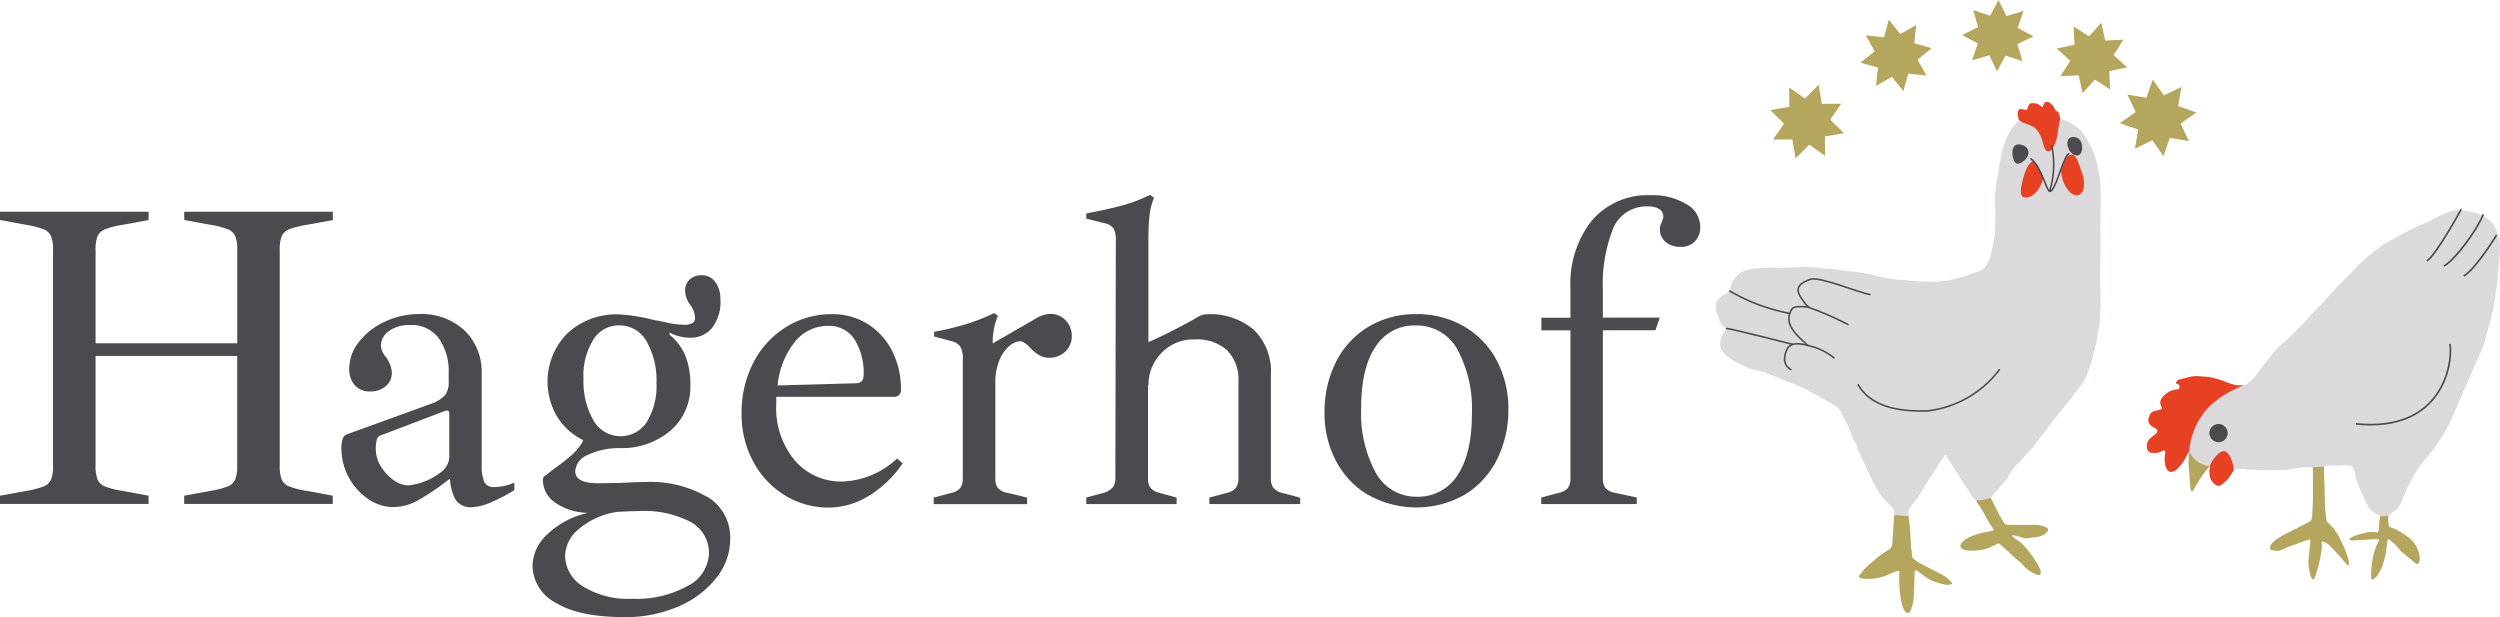 <svg id="logo_Hagerhof_horz" xmlns="http://www.w3.org/2000/svg" width="300" height="74.05" viewBox="0 0 300 74.05">
  <path id="Pfad_180" data-name="Pfad 180" d="M34.691,29.265a1.624,1.624,0,0,0-.889.833,4.5,4.5,0,0,0-.234,1.693v25.8a4.5,4.5,0,0,0,.234,1.693,1.594,1.594,0,0,0,.889.833,10.048,10.048,0,0,0,2.161.543l3.078.571v.992H22.1v-.992l3.125-.571a10.893,10.893,0,0,0,2.114-.543,1.624,1.624,0,0,0,.889-.833,4.5,4.5,0,0,0,.234-1.693V44.459H11.47V57.594a4.5,4.5,0,0,0,.234,1.693,1.594,1.594,0,0,0,.889.833,10.048,10.048,0,0,0,2.161.543l3.078.571v.992H0v-.992l3.125-.571a10.893,10.893,0,0,0,2.114-.543,1.624,1.624,0,0,0,.889-.833,4.5,4.5,0,0,0,.234-1.693v-25.8A4.5,4.5,0,0,0,6.128,30.1a1.594,1.594,0,0,0-.889-.833,10.079,10.079,0,0,0-2.114-.543L0,28.152V27.16H17.832v.992l-3.078.571a10.648,10.648,0,0,0-2.161.543,1.624,1.624,0,0,0-.889.833,4.5,4.5,0,0,0-.234,1.693V42.943h17V31.791a4.5,4.5,0,0,0-.234-1.693,1.594,1.594,0,0,0-.889-.833,10.079,10.079,0,0,0-2.114-.543l-3.125-.571V27.16H39.939v.992l-3.078.571a10.648,10.648,0,0,0-2.161.543Z" transform="translate(0 -1.75)" fill="#4c4a4f"/>
  <path id="Pfad_181" data-name="Pfad 181" d="M64.541,60.526v.889A20.141,20.141,0,0,1,61.912,62.8a6.494,6.494,0,0,1-2.423.655,2.155,2.155,0,0,1-2.011-.917,5.71,5.71,0,0,1-.655-2.526,29.335,29.335,0,0,1-3.621,2.5,6.336,6.336,0,0,1-3.153.936,5.373,5.373,0,0,1-3.078-.992,7.382,7.382,0,0,1-3.181-6,3.579,3.579,0,0,1,.159-1.226.914.914,0,0,1,.571-.543L54.577,51.04a4.017,4.017,0,0,0,1.647-1.02,2.516,2.516,0,0,0,.44-1.59V47.335a6.868,6.868,0,0,0-1.169-4.117A4.022,4.022,0,0,0,52.023,41.6a4.194,4.194,0,0,0-2.5.7,2.16,2.16,0,0,0-.992,1.852,2.3,2.3,0,0,0,.524,1.2,3.476,3.476,0,0,1,.786,1.927,2.077,2.077,0,0,1-.73,1.665,2.768,2.768,0,0,1-1.88.627,2.361,2.361,0,0,1-1.824-.73,2.875,2.875,0,0,1-.674-2.03,5.142,5.142,0,0,1,1.2-3.237,8.313,8.313,0,0,1,3.125-2.4,9.413,9.413,0,0,1,3.957-.889,7.583,7.583,0,0,1,5.6,2.011,6.958,6.958,0,0,1,2.011,5.136v11a4.963,4.963,0,0,0,.29,1.955,1.2,1.2,0,0,0,1.226.655,6.533,6.533,0,0,0,2.4-.524Zm-7.812-8.392A.267.267,0,0,0,56.6,51.9a.343.343,0,0,0-.29-.028l-7.821,2.975a.691.691,0,0,0-.44.468,4.007,4.007,0,0,0-.131,1.2,3.839,3.839,0,0,0,.6,2.03A5.557,5.557,0,0,0,50.03,60.19a3.063,3.063,0,0,0,1.75.655A7.675,7.675,0,0,0,55.9,59.123a2.349,2.349,0,0,0,.833-1.927V52.134Z" transform="translate(-2.821 -2.596)" fill="#4c4a4f"/>
  <path id="Pfad_182" data-name="Pfad 182" d="M89.266,61.88a5.7,5.7,0,0,1,2.76,5.108,7.507,7.507,0,0,1-1.59,4.538A11.343,11.343,0,0,1,85.926,75,15.773,15.773,0,0,1,79.3,76.325q-5.417,0-8.214-1.721A5.112,5.112,0,0,1,68.3,70.122a5.323,5.323,0,0,1,1.721-3.677,10.2,10.2,0,0,1,4.949-2.629,7.024,7.024,0,0,1-3.911-1.2A3.332,3.332,0,0,1,69.544,59.8a.575.575,0,0,1,.309-.468L71,58.446a24.489,24.489,0,0,0,2.03-1.59,6.927,6.927,0,0,0,1.3-1.59v-.206a7.483,7.483,0,0,1-3.106-2.844A8.23,8.23,0,0,1,72.5,42.261,8.645,8.645,0,0,1,78.7,40a21.483,21.483,0,0,1,4.173.674c.243.037.767.14,1.562.309a9.559,9.559,0,0,0,2.03.262,1.922,1.922,0,0,0,1.038-.206.705.705,0,0,0,.309-.627,2.861,2.861,0,0,0-.627-1.619,2.973,2.973,0,0,1-.571-1.562A1.826,1.826,0,0,1,87.17,35.8a2.065,2.065,0,0,1,1.431-.5,1.937,1.937,0,0,1,1.647.833,3.364,3.364,0,0,1,.6,2.03,5.1,5.1,0,0,1-1.02,3.49A3.338,3.338,0,0,1,87.2,42.8a5.191,5.191,0,0,1-2.451-.627v.262a6.549,6.549,0,0,1,1.927,2.61,9.381,9.381,0,0,1,.571,3.443,6.968,6.968,0,0,1-2.217,5.314A9.019,9.019,0,0,1,79,56.051a8.911,8.911,0,0,0-4.173.861,2.284,2.284,0,0,0-1.4,1.9c0,.973.936,1.459,2.816,1.459l2.713-.056c1.254-.065,2.227-.1,2.919-.1a13.494,13.494,0,0,1,7.354,1.768ZM86.974,72.564a4.566,4.566,0,0,0,2.5-3.911A4.2,4.2,0,0,0,87.255,64.9a11.971,11.971,0,0,0-6.072-1.3c-.552,0-1.459.037-2.713.1a9.144,9.144,0,0,0-4.64,2.086,4.34,4.34,0,0,0-1.619,3.125,4.4,4.4,0,0,0,2.133,3.724,10.273,10.273,0,0,0,5.941,1.488,12.5,12.5,0,0,0,6.671-1.562ZM75.588,43.056a8.2,8.2,0,0,0-1.169,4.687,9.425,9.425,0,0,0,1.2,4.977,3.744,3.744,0,0,0,6.409.178,8.365,8.365,0,0,0,1.151-4.7,9.425,9.425,0,0,0-1.2-4.977,3.7,3.7,0,0,0-3.284-1.9,3.592,3.592,0,0,0-3.106,1.721Z" transform="translate(-4.401 -2.274)" fill="#4c4a4f"/>
  <path id="Pfad_183" data-name="Pfad 183" d="M114.458,58.188a13.263,13.263,0,0,1-4.2,3.986,9.191,9.191,0,0,1-4.612,1.329,9.908,9.908,0,0,1-5.417-1.516,10.551,10.551,0,0,1-3.752-4.07,11.871,11.871,0,0,1-1.357-5.679,13.017,13.017,0,0,1,1.431-6.156,10.792,10.792,0,0,1,3.911-4.247A10.253,10.253,0,0,1,106.01,40.3a7.807,7.807,0,0,1,4.276,1.2,8.127,8.127,0,0,1,2.919,3.256,9.99,9.99,0,0,1,1.038,4.566.788.788,0,0,1-.889.889H99.283v.833a9.811,9.811,0,0,0,2.264,6.858,7.345,7.345,0,0,0,5.66,2.479,10.146,10.146,0,0,0,6.568-2.76l.674.571ZM101.5,43.64a9.783,9.783,0,0,0-2.058,5.211l9.384-.262c.627,0,.936-.327.936-.992a7.505,7.505,0,0,0-1.095-4.276,3.6,3.6,0,0,0-3.181-1.619,5.065,5.065,0,0,0-3.986,1.927Z" transform="translate(-6.129 -2.597)" fill="#4c4a4f"/>
  <path id="Pfad_184" data-name="Pfad 184" d="M135.571,41a2.651,2.651,0,0,1,.758,1.955,2.455,2.455,0,0,1-.758,1.8,2.651,2.651,0,0,1-1.955.758,2.237,2.237,0,0,1-1.169-.29,4.965,4.965,0,0,1-1.02-.8c-.524-.589-.954-.889-1.3-.889a2.144,2.144,0,0,0-1.2.5,4.266,4.266,0,0,0-1.226,1.647,6.8,6.8,0,0,0-.543,2.919V60a1.845,1.845,0,0,0,.29,1.123,1.911,1.911,0,0,0,1.123.6l2.4.571v.786H119.76V62.3l2.133-.571a1.856,1.856,0,0,0,1.067-.6,2.012,2.012,0,0,0,.29-1.169V45.624a2.642,2.642,0,0,0-.29-1.431,1.7,1.7,0,0,0-1.02-.655l-2.133-.571V42.4a35.111,35.111,0,0,0,3.911-.936A24.44,24.44,0,0,0,127,40.16l.468.309a8.3,8.3,0,0,0-.627,3.228v.1l5.417-3.125a3.387,3.387,0,0,1,1.516-.421,2.455,2.455,0,0,1,1.8.758Z" transform="translate(-7.716 -2.587)" fill="#4c4a4f"/>
  <path id="Pfad_185" data-name="Pfad 185" d="M165,61.318V62.1H154.1v-.786l2.133-.571a1.775,1.775,0,0,0,1.067-.627,2.051,2.051,0,0,0,.29-1.151V47.453a5.035,5.035,0,0,0-1.357-3.808,5.424,5.424,0,0,0-3.911-1.3,5.3,5.3,0,0,0-3.967,1.619,5.486,5.486,0,0,0-1.562,3.957l-.056-.1V59.026a1.782,1.782,0,0,0,.309,1.123,1.972,1.972,0,0,0,1.038.6l2.086.571V62.1H139.33v-.786l2.133-.571a2.376,2.376,0,0,0,1.048-.655,1.782,1.782,0,0,0,.309-1.123l.056-28.46a2.9,2.9,0,0,0-.262-1.459,1.65,1.65,0,0,0-.992-.627l-2.292-.571v-.627c1.665-.309,3.087-.627,4.247-.936a18.287,18.287,0,0,0,3.415-1.3l.468.365a7.633,7.633,0,0,0-.543,2.161,29.448,29.448,0,0,0-.131,3.05v12.1a61.191,61.191,0,0,0,6.044-3.078,2.022,2.022,0,0,1,.889-.262,8.132,8.132,0,0,1,5.735,1.88,6.942,6.942,0,0,1,2.03,5.37V59.035a1.782,1.782,0,0,0,.309,1.123,1.972,1.972,0,0,0,1.038.6l2.142.571Z" transform="translate(-8.977 -1.61)" fill="#4c4a4f"/>
  <path id="Pfad_186" data-name="Pfad 186" d="M175.157,62.014a10.273,10.273,0,0,1-3.883-4.088,12.118,12.118,0,0,1-1.385-5.791,13.167,13.167,0,0,1,1.385-6.128,10.331,10.331,0,0,1,3.883-4.2,10.851,10.851,0,0,1,5.735-1.516,11.182,11.182,0,0,1,5.763,1.488,10.278,10.278,0,0,1,3.911,4.088,12.335,12.335,0,0,1,1.385,5.838,13.317,13.317,0,0,1-1.385,6.072,10.331,10.331,0,0,1-3.883,4.2A11.793,11.793,0,0,1,175.167,62Zm10.665-2.367c1.16-1.7,1.75-4.154,1.75-7.354a15.015,15.015,0,0,0-1.768-7.821,5.546,5.546,0,0,0-4.949-2.816,5.471,5.471,0,0,0-4.846,2.554q-1.726,2.554-1.721,7.354a14.929,14.929,0,0,0,1.768,7.793,5.513,5.513,0,0,0,4.9,2.844,5.582,5.582,0,0,0,4.874-2.554Z" transform="translate(-10.946 -2.596)" fill="#4c4a4f"/>
  <path id="Pfad_187" data-name="Pfad 187" d="M199.832,60.751a1.856,1.856,0,0,0,1.067-.6,2.012,2.012,0,0,0,.29-1.169V41.253H197.7V39.738h3.49V36.192a12.2,12.2,0,0,1,2.554-8.1,8.805,8.805,0,0,1,7.138-3.05,7.694,7.694,0,0,1,4.219,1.067,3.126,3.126,0,0,1,1.665,2.685,2.478,2.478,0,0,1-.627,1.768,2.241,2.241,0,0,1-1.721.674,2.7,2.7,0,0,1-1.824-.6,1.974,1.974,0,0,1-.674-1.534,1.759,1.759,0,0,1,.206-.786c.037-.1.075-.225.131-.365a.974.974,0,0,0,.075-.365,1.007,1.007,0,0,0-.5-.889,2.385,2.385,0,0,0-1.282-.309,4.32,4.32,0,0,0-4.247,2.657A18.288,18.288,0,0,0,205.08,36.5v3.228h6.83l-.524,1.516H205.08V59.02a1.845,1.845,0,0,0,.29,1.123,1.911,1.911,0,0,0,1.123.6l2.657.571V62.1H197.68v-.786l2.133-.571Z" transform="translate(-12.736 -1.613)" fill="#4c4a4f"/>
  <path id="Pfad_188" data-name="Pfad 188" d="M274.1,16.207l-2.2-.767,1.9-1.338-1-2.1,2.283.393.767-2.189,1.338,1.9,2.1-1.01-.393,2.292,2.189.767-1.9,1.338,1.01,2.1L277.9,17.2l-.767,2.189-1.338-1.9-2.086,1.01Z" transform="translate(-17.518 -0.658)" fill="#b4a65d"/>
  <path id="Pfad_189" data-name="Pfad 189" d="M267.683,4.538l1.469-1.628.468,2.142,2.189-.112L270.63,6.793l1.619,1.469-2.133.468.1,2.189L268.375,9.74l-1.469,1.619-.468-2.133-2.189.1,1.179-1.843L263.8,6.016l2.142-.468-.112-2.189Z" transform="translate(-16.997 -0.187)" fill="#b4a65d"/>
  <path id="Pfad_190" data-name="Pfad 190" d="M255.019,1.89,256.039,0l.945,1.927,2.049-.617-.692,2.03,1.89,1.02L258.3,5.3l.617,2.058-2.03-.692-1.02,1.89-.945-1.927-2.058.617.692-2.03L251.67,4.2l1.927-.954L252.989,1.2Z" transform="translate(-16.215)" fill="#b4a65d"/>
  <path id="Pfad_191" data-name="Pfad 191" d="M241.445,4.644l.589-2.114,1.375,1.712,1.909-1.067-.234,2.18,2.105.589L245.478,7.32l1.076,1.909-2.18-.234-.6,2.105-1.366-1.712-1.918,1.076.243-2.18-2.114-.6,1.712-1.366L239.266,4.4Z" transform="translate(-15.374 -0.163)" fill="#b4a65d"/>
  <path id="Pfad_192" data-name="Pfad 192" d="M233.618,17.083l.019,2.32-1.9-1.338L230.1,19.721l-.393-2.292-2.33.019,1.338-1.9-1.656-1.637,2.292-.393-.019-2.32,1.9,1.329,1.637-1.647.393,2.283,2.33-.019-1.338,1.909,1.656,1.628Z" transform="translate(-14.629 -0.701)" fill="#b4a65d"/>
  <path id="Pfad_193" data-name="Pfad 193" d="M253.49,64.452s-.047-.084-.075-.122a14.366,14.366,0,0,1-1.076-1.787c-.178-.327-.384-.636-.571-.945-.122-.187-.243-.384-.365-.571-.056-.094-.094-.225-.243-.225a.062.062,0,0,1-.047-.037,2.732,2.732,0,0,1-.449-.627,2.565,2.565,0,0,0-.215-.337c-.2-.309-.4-.617-.6-.926-.412-.636-.814-1.282-1.226-1.927-.318-.5-.636-1-.954-1.5-.009-.019-.028-.028-.065-.056a3.151,3.151,0,0,1-.178.3c-.168.243-.346.477-.515.72a3.151,3.151,0,0,0-.178.3c-.346.646-.823,1.207-1.207,1.834-.14.225-.281.458-.421.683-.262.44-.515.879-.777,1.31a3.577,3.577,0,0,1-.337.43,4.694,4.694,0,0,0-.636.851,1.348,1.348,0,0,0-.168.664c0,.58.112,1.141.159,1.712.028.3.066.589.066.889a16.048,16.048,0,0,0,.122,1.778c.028.234.056.458.075.692a.507.507,0,0,0,.206.365,5.64,5.64,0,0,0,1.188.748c.4.2.8.412,1.2.617.271.14.533.29.8.421a4.575,4.575,0,0,1,1.244.908,2.374,2.374,0,0,1,.187.225.54.54,0,0,1-.356.159,2.336,2.336,0,0,1-.879-.094c-.29-.075-.571-.178-.851-.262a4.779,4.779,0,0,1-1.394-.786c-.234-.168-.468-.337-.711-.505a1.353,1.353,0,0,0-.234-.1.822.822,0,0,0-.1.458c-.019.505-.028,1.02-.047,1.525-.019.552-.037,1.1-.094,1.647a4.088,4.088,0,0,1-.412,1.347c-.084.187-.225.206-.393.1a.864.864,0,0,1-.365-.449,4.884,4.884,0,0,1-.337-1.216,16.878,16.878,0,0,1-.178-2.994v-.337c-.206.047-.384.075-.552.131-.393.15-.777.318-1.169.477a4.6,4.6,0,0,1-1.45.327c-.281.019-.561.047-.842.037a2.455,2.455,0,0,1-.636-.112c-.187-.047-.225-.168-.112-.327.122-.178.271-.346.4-.505a6.1,6.1,0,0,1,1.179-1.123c.215-.15.374-.365.589-.515a13.783,13.783,0,0,1,1.235-.851.963.963,0,0,0,.524-.814c.037-.571.084-1.141.122-1.712.028-.44.047-.879.075-1.329.019-.29.075-1.132-.1-1.179-.065-.019-.1-.094-.159-.15-.281-.29-.571-.571-.851-.861a7.17,7.17,0,0,1-.992-1.422,22.441,22.441,0,0,1-1.179-2.376c-.168-.384-.384-.748-.552-1.132-.225-.486-.421-.982-.636-1.478-.009-.028-.037-.065-.028-.075.1-.15-.028-.234-.094-.318a3.852,3.852,0,0,1-.458-.973,14.936,14.936,0,0,0-.851-1.89c-.187-.309-.346-.636-.505-.964a1.518,1.518,0,0,0-.543-.6,14.017,14.017,0,0,0-1.4-.814c-.075-.037-.131-.094-.2-.131-.215-.122-.43-.234-.646-.356a9.45,9.45,0,0,1-.861-.458,8.05,8.05,0,0,0-1.244-.608c-1.113-.458-2.227-.9-3.34-1.357a8.153,8.153,0,0,0-1.413-.5c-.206-.047-.421-.065-.617-.122a7.466,7.466,0,0,1-1.459-.561c-.374-.2-.758-.365-1.123-.58a4,4,0,0,1-1.282-1.057,1.47,1.47,0,0,1-.309-.87,2.633,2.633,0,0,1,.58-1.665c.066-.075.112-.168.178-.262-.047-.028-.084-.065-.131-.094a1.791,1.791,0,0,1-.72-.917q-.168-.407-.309-.814a2.625,2.625,0,0,1-.094-1.141.76.76,0,0,1,.2-.43,3.187,3.187,0,0,1,.758-.655c.234-.15.468-.29.7-.44a2.406,2.406,0,0,1,.6-1.534,2.535,2.535,0,0,1,1.441-.982,7.856,7.856,0,0,1,.936-.178,18.594,18.594,0,0,1,2.5-.1c.954,0,1.909-.009,2.872-.075a10.81,10.81,0,0,1,1.824.047c.515.056,1.038.131,1.553.15.748.028,1.478.159,2.217.253.458.056.926.094,1.385.159.552.084,1.095.14,1.647.281a18.361,18.361,0,0,0,2.563.543c.44.047.879.094,1.319.131.617.056,1.235.112,1.862.159.374.028.758,0,1.132.019a13.176,13.176,0,0,0,2.011-.1,13.4,13.4,0,0,0,1.815-.412,9.037,9.037,0,0,0,1.394-.468,5.456,5.456,0,0,1,.664-.206,1.86,1.86,0,0,0,.917-.636,3.524,3.524,0,0,0,.72-1.721c.056-.327.131-.655.215-.973a7.851,7.851,0,0,0,.234-1.675c.019-.739.028-1.478.019-2.217,0-.393-.037-.786-.037-1.169a12.635,12.635,0,0,1,.159-2.142c.131-.767.262-1.544.393-2.311.066-.365.14-.72.2-1.085.028-.168.131-.3.15-.477a3.264,3.264,0,0,1,.112-.505,7.779,7.779,0,0,1,1.151-2.5,4.5,4.5,0,0,1,.458-.5c.047-.056.1-.094.159-.15a.242.242,0,0,0,.065-.271,5.231,5.231,0,0,1-.1-.552.815.815,0,0,1,.028-.3c.084-.318.131-.374.515-.318.094.009.187.047.271.056s.187,0,.29,0a2.157,2.157,0,0,1,.094-.262,1.706,1.706,0,0,1,.131-.3.41.41,0,0,1,.337-.206,1.332,1.332,0,0,1,1.02.271c.094.075.187.131.3.206.037-.112.075-.215.112-.318a.447.447,0,0,1,.692-.253,2.44,2.44,0,0,1,.43.393.776.776,0,0,1,.168.281.645.645,0,0,0,.421.43c.047.009.084.094.1.15.056.168.1.337.15.5a.364.364,0,0,0,.234.234,9.675,9.675,0,0,1,1,.458c.318.178.627.393.926.6a2.566,2.566,0,0,1,.655.692,12.12,12.12,0,0,1,1.029,1.787,11.24,11.24,0,0,1,.44,1.226,13.851,13.851,0,0,1,.337,1.366,15.63,15.63,0,0,1,.215,1.619c.047.617.047,1.244.047,1.871,0,1.329-.056,2.657-.028,3.986.019,1.095.019,2.189-.009,3.284-.028.823-.056,1.656-.037,2.479.009.58.037,1.16.056,1.74.037.982-.019,1.955-.065,2.938A8.915,8.915,0,0,1,266,40.389c-.084.468-.131.945-.234,1.413-.131.608-.3,1.207-.44,1.815a22.23,22.23,0,0,1-.758,2.311,4.916,4.916,0,0,1-.58,1.038c-.187.29-.43.543-.646.823-.168.215-.318.449-.486.664-.318.412-.646.823-.964,1.235-.262.337-.543.664-.814.992-.206.253-.43.5-.627.748-.355.468-.7.954-1.057,1.431-.168.225-.346.44-.524.664-.075.094-.14.187-.206.271-.168.225-.337.449-.5.683a6.89,6.89,0,0,1-.664.72c-.346.365-.674.739-1.01,1.1-.14.159-.281.318-.43.458a3.957,3.957,0,0,0-.636.889,4.5,4.5,0,0,1-.253.384,7.417,7.417,0,0,1-.674.936c-.047.056-.159.075-.178.131-.028.084-.112.1-.131.15a2.366,2.366,0,0,1-.421.5c-.187.225-.365.449-.552.664-.047.056-.1.094-.168.159.056.1.112.206.168.318.122.243.253.486.374.739a15.026,15.026,0,0,0,1.132,2.049.337.337,0,0,0,.168.112,1.864,1.864,0,0,0,.393.037h3.022a3.466,3.466,0,0,1,1.113.178,1.488,1.488,0,0,1,.384.2c.178.131.178.253.056.43a1.337,1.337,0,0,1-.449.374,2.743,2.743,0,0,1-1.188.318,3.3,3.3,0,0,0-.6.084,1.212,1.212,0,0,1-.683-.037c-.243-.075-.487-.15-.73-.215a1.387,1.387,0,0,0-.627-.047c.075.075.131.14.187.187.122.1.253.2.384.29a5.229,5.229,0,0,1,1.235,1.123,13.382,13.382,0,0,1,1.385,2,2.75,2.75,0,0,1,.215.477,1.036,1.036,0,0,1,.075.337c-.009.309-.15.374-.365.3a3.915,3.915,0,0,1-.73-.318,4.467,4.467,0,0,1-1.038-.879,3.726,3.726,0,0,0-.44-.421,11.536,11.536,0,0,1-1.076-.954c-.29-.281-.6-.543-.9-.814a2.055,2.055,0,0,1-.215-.187c-.159-.225-.346-.215-.571-.094s-.449.206-.664.318a4.353,4.353,0,0,1-1.74.412,4.9,4.9,0,0,1-1.282-.028,1.33,1.33,0,0,1-.309-.1.468.468,0,0,1-.168-.73,2.338,2.338,0,0,1,.786-.636,7.457,7.457,0,0,1,1.993-.664c.374-.056.748-.159,1.141-.243Z" transform="translate(-14.18 -0.842)" fill="#dbd9dc"/>
  <path id="Pfad_194" data-name="Pfad 194" d="M244.4,66.182c.028.477.112.954.15,1.431.028.3.065.589.065.889a16.051,16.051,0,0,0,.122,1.778c.028.234.056.458.075.692a.507.507,0,0,0,.206.365,5.641,5.641,0,0,0,1.188.748c.4.2.8.412,1.2.617.271.14.533.29.8.421a4.575,4.575,0,0,1,1.244.908,2.374,2.374,0,0,1,.187.225.54.54,0,0,1-.356.159,2.336,2.336,0,0,1-.879-.094c-.29-.075-.571-.178-.851-.262a4.779,4.779,0,0,1-1.394-.786c-.234-.168-.468-.337-.711-.505a1.353,1.353,0,0,0-.234-.1.822.822,0,0,0-.1.458c-.019.505-.028,1.02-.047,1.525-.019.552-.037,1.1-.094,1.647a4.088,4.088,0,0,1-.412,1.347c-.084.187-.225.206-.393.1a.864.864,0,0,1-.365-.449,4.884,4.884,0,0,1-.337-1.216,16.878,16.878,0,0,1-.178-2.994V72.75c-.206.047-.384.075-.552.131-.393.15-.777.318-1.169.477a4.6,4.6,0,0,1-1.45.327c-.281.019-.561.047-.842.037a2.455,2.455,0,0,1-.636-.112c-.187-.047-.225-.168-.112-.327.122-.178.271-.346.4-.505a6.1,6.1,0,0,1,1.179-1.123c.215-.15.374-.365.589-.515a13.785,13.785,0,0,1,1.235-.851.963.963,0,0,0,.524-.814c.037-.571.084-1.141.122-1.712.028-.44.047-.879.075-1.329,0-.122.019-.243.019-.365l1.74.131Z" transform="translate(-15.364 -4.257)" fill="#b4a65d"/>
  <path id="Pfad_195" data-name="Pfad 195" d="M255.073,63.84c.056.1.112.206.168.318.122.243.253.486.374.739a15.026,15.026,0,0,0,1.132,2.049.337.337,0,0,0,.168.112,1.864,1.864,0,0,0,.393.037h3.022a3.466,3.466,0,0,1,1.113.178,1.487,1.487,0,0,1,.384.2c.178.131.178.253.056.43a1.337,1.337,0,0,1-.449.374,2.743,2.743,0,0,1-1.188.318,3.3,3.3,0,0,0-.6.084,1.212,1.212,0,0,1-.683-.037c-.243-.075-.486-.15-.73-.215a1.387,1.387,0,0,0-.627-.047c.075.075.131.14.187.187.122.1.253.2.384.29a5.228,5.228,0,0,1,1.235,1.123,13.382,13.382,0,0,1,1.385,2,2.75,2.75,0,0,1,.215.477,1.036,1.036,0,0,1,.075.337c-.009.309-.15.374-.365.3a3.916,3.916,0,0,1-.73-.318,4.467,4.467,0,0,1-1.038-.879,3.725,3.725,0,0,0-.44-.421,11.536,11.536,0,0,1-1.076-.954c-.29-.281-.6-.543-.9-.814a2.059,2.059,0,0,1-.215-.187c-.159-.225-.346-.215-.571-.094s-.449.206-.664.318a4.353,4.353,0,0,1-1.74.412,4.9,4.9,0,0,1-1.282-.028,1.33,1.33,0,0,1-.309-.1.468.468,0,0,1-.168-.73,2.338,2.338,0,0,1,.786-.636,7.457,7.457,0,0,1,1.993-.664c.374-.056.748-.159,1.141-.243a1.384,1.384,0,0,0-.075-.122,14.367,14.367,0,0,1-1.076-1.787c-.178-.327-.384-.636-.571-.945-.122-.187-.243-.384-.365-.571-.028-.047-.056-.1-.084-.15a3.206,3.206,0,0,1,.683-.056l1.048-.253Z" transform="translate(-16.203 -4.113)" fill="#b4a65d"/>
  <path id="Pfad_196" data-name="Pfad 196" d="M260.01,19.765c-.187.617-.964,1.179-1.366,1.057s-.646-1.179-.458-1.787.739-.552,1.141-.43a.945.945,0,0,1,.683,1.169Z" transform="translate(-16.631 -1.194)" fill="#4c4a4f"/>
  <path id="Pfad_197" data-name="Pfad 197" d="M266.882,18.375c.15.627.019,1.2-.356,1.375s-.908-.14-1.188-.72-.2-1.2.178-1.375A.985.985,0,0,1,266.882,18.375Z" transform="translate(-17.085 -1.132)" fill="#4c4a4f"/>
  <path id="Pfad_198" data-name="Pfad 198" d="M266.85,21.955c-.468-1.3-.683-2.273-1.375-2.077a1.149,1.149,0,0,0-.458.281,11.422,11.422,0,0,0-.617,1.469,2.863,2.863,0,0,0,.094,1c.365,1.329,1.216,2.255,1.909,2.068s.964-1.291.449-2.741Z" transform="translate(-17.035 -1.279)" fill="#e74124"/>
  <path id="Pfad_199" data-name="Pfad 199" d="M260.678,20.659c-.412.15-.8.739-1.1,1.74-.4,1.319-.58,2.442-.019,2.61s1.637-.29,2.217-1.909a3.371,3.371,0,0,0,.112-.412,6.42,6.42,0,0,0-1.2-2.04Z" transform="translate(-16.7 -1.33)" fill="#e74124"/>
  <path id="Pfad_200" data-name="Pfad 200" d="M231.978,39.176s-.327-.075-1.057-1.244.037-1.693,1.169-2.1,6.081,1.693,7.166,1.815" transform="translate(-14.86 -2.306)" fill="none" stroke="#4c4a4f" stroke-linecap="round" stroke-width="0.19"/>
  <path id="Pfad_201" data-name="Pfad 201" d="M236.523,41.463a38.756,38.756,0,0,0-4.865-2.105c-.561,0-1.581-.159-1.862.29-1.123,1.852.767,3.209,1.9,4.332" transform="translate(-14.784 -2.534)" fill="none" stroke="#4c4a4f" stroke-linecap="round" stroke-width="0.19"/>
  <path id="Pfad_202" data-name="Pfad 202" d="M234.831,45.793a7.174,7.174,0,0,0-2.816-1.413c-1.525-.449-2.5-.4-2.854.44s-.486,1.768.487,2.376" transform="translate(-14.748 -2.841)" fill="none" stroke="#4c4a4f" stroke-linecap="round" stroke-width="0.19"/>
  <path id="Pfad_203" data-name="Pfad 203" d="M221.87,37.33a22.731,22.731,0,0,0,7.2,2.685" transform="translate(-14.295 -2.405)" fill="none" stroke="#4c4a4f" stroke-linecap="round" stroke-width="0.19"/>
  <path id="Pfad_204" data-name="Pfad 204" d="M221.46,42.13c.608.037,7.934,1.909,7.934,1.909" transform="translate(-14.269 -2.714)" fill="none" stroke="#4c4a4f" stroke-linecap="round" stroke-width="0.19"/>
  <path id="Pfad_205" data-name="Pfad 205" d="M255.283,47.42a12.625,12.625,0,0,1-8.691,4.949c-1.768,0-6.334.159-8.252-3.144" transform="translate(-15.356 -3.055)" fill="none" stroke="#4c4a4f" stroke-linecap="round" stroke-width="0.19"/>
  <path id="Pfad_206" data-name="Pfad 206" d="M263.861,14.9c-.047-.168-.094-.337-.15-.5a.305.305,0,0,0-.1-.15.646.646,0,0,1-.421-.43.864.864,0,0,0-.168-.281,2.442,2.442,0,0,0-.43-.393.444.444,0,0,0-.692.253c-.037.1-.075.2-.112.318-.112-.075-.215-.14-.3-.206a1.3,1.3,0,0,0-1.02-.271.41.41,0,0,0-.337.206,2.9,2.9,0,0,0-.131.3c-.037.084-.056.178-.094.262h-.29c-.094-.009-.187-.047-.271-.056-.384-.047-.43,0-.515.318a.656.656,0,0,0-.028.3c.019.187.084.458.1.552s.225.29.6.468a7.543,7.543,0,0,1,1.207.477c1.357,1.048,1.01,3.013,1.806,2.938.58-.056,1.029-1.553,1.095-2.236s.318-1.684.262-1.862Z" transform="translate(-16.674 -0.842)" fill="#e74124"/>
  <path id="Pfad_207" data-name="Pfad 207" d="M260.5,20.327c1.235.908,1.834,3.77,2.236,3.892.664.215,1.628-4.135,2.292-4.509" transform="translate(-16.784 -1.27)" fill="none" stroke="#4c4a4f" stroke-linecap="round" stroke-width="0.19"/>
  <path id="Pfad_208" data-name="Pfad 208" d="M263.152,18.77a10.711,10.711,0,0,1-.262,5.4" transform="translate(-16.938 -1.209)" fill="none" stroke="#4c4a4f" stroke-linecap="round" stroke-width="0.19"/>
  <path id="Pfad_209" data-name="Pfad 209" d="M280.43,55.935a1.124,1.124,0,0,1-.037.468,7.133,7.133,0,0,0,.037,1.787,6.059,6.059,0,0,1,.065.72,12.787,12.787,0,0,0,.122,1.459.775.775,0,0,0,.065.253c.047.122.112.131.187.037a1.54,1.54,0,0,0,.131-.206,16.933,16.933,0,0,1,1.291-2.03c.187-.243.393-.468.617-.711a.473.473,0,0,1,.009.3,2.941,2.941,0,0,0-.028.758,1.631,1.631,0,0,0,.646,1.1.573.573,0,0,0,.8,0,4.371,4.371,0,0,0,1.216-1.366l.168-.281a.492.492,0,0,1,.515-.215,2.054,2.054,0,0,0,.412.019,3.877,3.877,0,0,1,.739.056,2.709,2.709,0,0,0,.477,0,4.892,4.892,0,0,1,.739.037,3.792,3.792,0,0,0,.655.037c.384-.009.777,0,1.16-.009.552-.009,1.1-.009,1.656-.047.515-.037,1.029-.131,1.534-.215a8.094,8.094,0,0,1,1.506-.084c.15,0,.159.028.159.215v1.6c0,.8.009,1.59-.009,2.386a19.049,19.049,0,0,1-.131,1.937.439.439,0,0,1-.243.356c-.926.524-1.89.982-2.835,1.469-.412.206-.8.458-1.188.7a2.639,2.639,0,0,0-.608.6.5.5,0,0,0-.094.15c-.084.253-.094.468.281.543a1.866,1.866,0,0,0,1.291-.159,5.733,5.733,0,0,1,.926-.393c.683-.234,1.357-.505,2.04-.72.243-.075.262-.065.253.2-.009.412-.075.823-.112,1.244-.028.327-.075.655-.1.982a5.611,5.611,0,0,0,.271,1.965.669.669,0,0,0,.168.309q.126.14.225-.028a1.29,1.29,0,0,0,.131-.281,16.213,16.213,0,0,0,.739-3.059,2.58,2.58,0,0,0,.019-.889v-.112c0-.131.037-.159.168-.112a2.162,2.162,0,0,1,.823.486,20.074,20.074,0,0,1,1.544,1.675,4.973,4.973,0,0,0,.561.608c.037.037.084.094.15.056s.037-.094.037-.14a1.659,1.659,0,0,0-.075-.561,9.678,9.678,0,0,0-.692-1.815c-.094-.187-.187-.384-.271-.58a6.1,6.1,0,0,0-1.441-1.965.778.778,0,0,1-.253-.533c-.037-.44-.094-.889-.131-1.329-.056-.758-.028-1.516-.056-2.273-.028-.7-.037-1.4-.084-2.1,0-.131-.047-.262-.037-.393a.156.156,0,0,1,.14-.168,4.133,4.133,0,0,1,1.02-.075,3.517,3.517,0,0,0,.7,0,6.5,6.5,0,0,1,1.207,0,.647.647,0,0,1,.6.468c.1.327.178.664.262.992a1.82,1.82,0,0,0,.056.215,18.884,18.884,0,0,0,1.2,2.844,4.1,4.1,0,0,0,.571.851,2.1,2.1,0,0,0,.833.552l.14.056a.143.143,0,0,1,.084.178,9.271,9.271,0,0,0-.15,1.347l-.056.365a.168.168,0,0,1-.2.159,2.489,2.489,0,0,1-.262-.028,2.886,2.886,0,0,0-.851.009,13.782,13.782,0,0,0-1.357.356,4.143,4.143,0,0,0-.655.3c-.028.019-.065.037-.094.056s-.094.056-.084.122.075.084.131.1a.552.552,0,0,0,.131.019,3.685,3.685,0,0,0,.786-.028c.037,0,.075-.009.112-.009.561,0,1.123-.075,1.684-.094.206,0,.412,0,.608.009.15,0,.168.047.094.178A7.387,7.387,0,0,0,302.416,69a10.566,10.566,0,0,0-.14,1.965c0,.1-.037.243.094.29s.225-.037.309-.112a2.123,2.123,0,0,0,.356-.412,5.208,5.208,0,0,0,.73-1.628,11.186,11.186,0,0,0,.271-1.1c.047-.337.065-.683.112-1.02a4.251,4.251,0,0,1,.084-.477c.019-.084.075-.1.15-.056a.568.568,0,0,1,.094.065,5.47,5.47,0,0,1,.992.926,4.62,4.62,0,0,0,.8.8c.384.3.767.608,1.132.936a1.723,1.723,0,0,0,.206.159c.178.122.309.084.4-.112a1,1,0,0,0,.084-.4,2.9,2.9,0,0,0-.271-1.188,3.175,3.175,0,0,0-1.076-1.4,7.994,7.994,0,0,0-1.59-1,5.566,5.566,0,0,0-.552-.206.331.331,0,0,1-.243-.281c-.056-.309-.028-.627-.075-.936a.276.276,0,0,1,.15-.29,7.309,7.309,0,0,0,.861-.636,1.551,1.551,0,0,0,.505-.674c.281-.748.636-1.469.964-2.208a10.309,10.309,0,0,1,1.254-2.124c.131-.168.234-.356.356-.524.262-.374.6-.674.87-1.048a20.966,20.966,0,0,0,2.872-4.7c.271-.664.533-1.329.833-1.974.486-1.057.926-2.124,1.4-3.181.168-.365.29-.748.458-1.113.056-.122.112-.243.168-.356A14.553,14.553,0,0,0,316.1,42c.159-.58.309-1.16.477-1.731a22.493,22.493,0,0,0,.533-2.479c.122-.674.206-1.357.29-2.03.047-.365.056-.739.1-1.113.065-.524.1-1.048.131-1.572s.1-1.048.1-1.572a4.839,4.839,0,0,0-.168-1.366,6.457,6.457,0,0,0-.505-1.3,1.5,1.5,0,0,0-.262-.374,3.789,3.789,0,0,0-1.216-.879,7.9,7.9,0,0,0-2.058-.561c-.225-.028-.449-.037-.674-.056a3.141,3.141,0,0,0-1.179.178,6.244,6.244,0,0,0-1.357.6,7.272,7.272,0,0,1-.767.374c-.5.243-1,.477-1.506.7-.047.019-.122.122-.168-.019-.019-.037-.047,0-.056.028-.019.1-.1.14-.178.178-.355.168-.711.346-1.067.505-.15.075-.3.159-.44.234-.786.412-1.534.9-2.33,1.3a2.861,2.861,0,0,0-.543.412,3.687,3.687,0,0,1-.5.356.6.6,0,0,0-.178.122c-.318.318-.72.552-1.038.879-.187.187-.412.346-.608.533-.262.253-.505.524-.748.8-.2.225-.393.43-.6.636-.617.617-1.254,1.216-1.852,1.862q-.449.477-.87.982a10.036,10.036,0,0,1-.748.8A18.314,18.314,0,0,0,294.81,39.8c-.515.608-1.076,1.169-1.647,1.731-.356.356-.72.7-1.085,1.048-.234.225-.505.4-.73.627a13.417,13.417,0,0,0-1.235,1.394c-.617.8-1.226,1.6-1.834,2.4a3.344,3.344,0,0,1-1.169.936.361.361,0,0,1-.168.056,6,6,0,0,1-.917-.019,7.97,7.97,0,0,1-1.4-.468c-.44-.159-.889-.29-1.338-.412a6,6,0,0,0-.992-.131c-.346-.028-.692-.065-1.048-.065a3.344,3.344,0,0,0-.861.112c-.384.1-.758.206-1.141.29a.5.5,0,0,0-.355.271q-.112.225.14.281c.187.047.225.094.234.309s-.037.262-.234.309a.273.273,0,0,0-.084.019,2.558,2.558,0,0,0-1.712.917.972.972,0,0,0-.131,1.16c.1.206.084.262-.14.337a3.671,3.671,0,0,1-.552.14.9.9,0,0,0-.776.674,1.784,1.784,0,0,0-.094.318.823.823,0,0,0,.421.87c.131.075.271.15.393.234.337.243.346.393.056.674a2.688,2.688,0,0,1-.253.206c-.122.1-.243.206-.374.309a1.273,1.273,0,0,0-.412,1.226.648.648,0,0,0,.6.552,2.045,2.045,0,0,0,1.132-.178,1.519,1.519,0,0,1,.262-.1c.131-.037.187,0,.187.131a4.953,4.953,0,0,1-.047.524,3.142,3.142,0,0,0,.168,1.441.669.669,0,0,0,.2.29.568.568,0,0,0,.561.14,1.416,1.416,0,0,0,.608-.374,6.452,6.452,0,0,0,1.067-1.488c.075-.131.14-.271.206-.412.019-.037.028-.1.112-.112Z" transform="translate(-17.741 -1.737)" fill="#dbd9dc"/>
  <path id="Pfad_210" data-name="Pfad 210" d="M305.017,66.137a.222.222,0,0,1,.037.15,9.275,9.275,0,0,0-.15,1.347l-.056.365a.168.168,0,0,1-.2.159,2.487,2.487,0,0,1-.262-.028,2.886,2.886,0,0,0-.851.009,13.777,13.777,0,0,0-1.357.356,4.142,4.142,0,0,0-.655.3c-.028.019-.065.037-.094.056s-.094.056-.084.122.075.084.131.1a.552.552,0,0,0,.131.019,3.685,3.685,0,0,0,.786-.028c.037,0,.075-.009.112-.009.561,0,1.123-.075,1.684-.094.206,0,.412,0,.608.009.15,0,.168.047.094.178a7.387,7.387,0,0,0-.777,2.376,10.566,10.566,0,0,0-.14,1.965c0,.1-.037.243.094.29s.225-.037.309-.112a2.122,2.122,0,0,0,.355-.412,5.208,5.208,0,0,0,.73-1.628,11.177,11.177,0,0,0,.271-1.1c.047-.337.066-.683.112-1.02a4.251,4.251,0,0,1,.084-.477c.019-.084.075-.1.15-.056a.568.568,0,0,1,.094.065,5.47,5.47,0,0,1,.992.926,4.618,4.618,0,0,0,.8.8c.384.3.767.608,1.132.936a1.72,1.72,0,0,0,.206.159c.178.122.309.084.4-.112a1,1,0,0,0,.084-.4,2.9,2.9,0,0,0-.271-1.188,3.175,3.175,0,0,0-1.076-1.4,7.994,7.994,0,0,0-1.59-1,5.571,5.571,0,0,0-.552-.206.331.331,0,0,1-.243-.281,4.478,4.478,0,0,1-.037-.936,1.187,1.187,0,0,1,.028-.225c.019-.028-.187.047-.477.075a3.366,3.366,0,0,1-.552-.009Z" transform="translate(-19.416 -4.258)" fill="#b4a65d"/>
  <path id="Pfad_211" data-name="Pfad 211" d="M296.325,60.158v1.6c0,.8.009,1.59-.009,2.386a19.04,19.04,0,0,1-.131,1.937.439.439,0,0,1-.243.356c-.926.524-1.89.982-2.835,1.469-.412.206-.8.458-1.188.7a2.638,2.638,0,0,0-.608.6.5.5,0,0,0-.094.15c-.084.253-.094.468.281.543a1.866,1.866,0,0,0,1.291-.159,5.732,5.732,0,0,1,.926-.393c.683-.234,1.357-.505,2.04-.72.243-.075.262-.065.253.2-.009.412-.075.823-.112,1.244-.028.327-.075.655-.1.982a5.611,5.611,0,0,0,.271,1.965.669.669,0,0,0,.168.309q.126.14.225-.028a1.291,1.291,0,0,0,.131-.281,16.214,16.214,0,0,0,.739-3.059,2.58,2.58,0,0,0,.019-.889v-.112c0-.131.037-.159.168-.112a2.162,2.162,0,0,1,.823.486A20.081,20.081,0,0,1,299.88,71a4.973,4.973,0,0,0,.561.608c.037.037.084.094.15.056s.037-.094.037-.14a1.659,1.659,0,0,0-.075-.561,9.678,9.678,0,0,0-.692-1.815c-.094-.187-.187-.384-.271-.58a6.1,6.1,0,0,0-1.441-1.965.778.778,0,0,1-.253-.533c-.037-.44-.094-.889-.131-1.329-.056-.758-.028-1.516-.056-2.273-.028-.7-.037-1.4-.084-2.1,0-.131.028-.4.028-.533l-1.385.094s.028.037.028.225Z" transform="translate(-18.76 -3.855)" fill="#b4a65d"/>
  <path id="Pfad_212" data-name="Pfad 212" d="M280.777,57.93a13.753,13.753,0,0,0,0,2.255,6.059,6.059,0,0,1,.065.72,12.787,12.787,0,0,0,.122,1.459.775.775,0,0,0,.065.253c.047.122.112.131.187.037a1.54,1.54,0,0,0,.131-.206,16.933,16.933,0,0,1,1.291-2.03c.187-.243.393-.468.617-.711a3.734,3.734,0,0,1-1.469-.589,4.294,4.294,0,0,1-1.01-1.188Z" transform="translate(-18.087 -3.732)" fill="#b4a65d"/>
  <path id="Pfad_213" data-name="Pfad 213" d="M286.962,49.345a6,6,0,0,1-.917-.019,7.97,7.97,0,0,1-1.4-.468c-.44-.159-.889-.29-1.338-.412a6,6,0,0,0-.992-.131c-.346-.028-.692-.065-1.048-.065a3.344,3.344,0,0,0-.861.112c-.384.1-.758.206-1.141.29a.5.5,0,0,0-.356.271q-.112.225.14.281c.187.047.225.094.234.309s-.037.262-.234.309a.273.273,0,0,0-.084.019,2.558,2.558,0,0,0-1.712.917.972.972,0,0,0-.131,1.16c.1.206.084.262-.14.337a3.671,3.671,0,0,1-.552.14.9.9,0,0,0-.776.674,1.784,1.784,0,0,0-.094.318.823.823,0,0,0,.421.87c.131.075.271.15.393.234.337.243.346.393.056.674a2.688,2.688,0,0,1-.253.206c-.122.1-.243.206-.374.309a1.273,1.273,0,0,0-.412,1.226.648.648,0,0,0,.6.552,2.045,2.045,0,0,0,1.132-.178,1.519,1.519,0,0,1,.262-.1c.131-.037.187,0,.187.131a4.953,4.953,0,0,1-.047.524,3.142,3.142,0,0,0,.168,1.441.669.669,0,0,0,.2.29.568.568,0,0,0,.561.14,1.416,1.416,0,0,0,.608-.374,6.453,6.453,0,0,0,1.067-1.488c.075-.131.14-.271.206-.412.019-.037.028-.1.112-.112a8.526,8.526,0,0,1,1.469-4.247c1.516-2.461,5.061-3.714,5.061-3.714Z" transform="translate(-17.742 -3.109)" fill="#e74124"/>
  <path id="Pfad_214" data-name="Pfad 214" d="M286.253,60.218l-.168.281a4.246,4.246,0,0,1-1.216,1.366.591.591,0,0,1-.8,0,1.611,1.611,0,0,1-.646-1.1,2.29,2.29,0,0,1,0-.758c.009-.094,0-.112.019-.3.019-.356,1.02-1.937,1.75-1.834s1.244,2.077,1.076,2.358Z" transform="translate(-18.258 -3.728)" fill="#e74124"/>
  <circle id="Ellipse_4" data-name="Ellipse 4" cx="1.095" cy="1.095" r="1.095" transform="translate(265.131 50.876)" fill="#4c4a4f"/>
  <path id="Pfad_215" data-name="Pfad 215" d="M313.472,44.11c.365,2.311-.851,10.647-11.292,9.6" transform="translate(-19.469 -2.842)" fill="none" stroke="#4c4a4f" stroke-width="0.2"/>
  <path id="Pfad_216" data-name="Pfad 216" d="M315.4,26.84s-3.041,5.585-4.126,6.193" transform="translate(-20.055 -1.729)" fill="none" stroke="#4c4a4f" stroke-width="0.2"/>
  <path id="Pfad_217" data-name="Pfad 217" d="M318.2,27.49c-.851,2.068-3.518,5.585-4.734,6.193" transform="translate(-20.197 -1.771)" fill="none" stroke="#4c4a4f" stroke-width="0.2"/>
  <path id="Pfad_218" data-name="Pfad 218" d="M319.948,30.15c-.608,1.029-2.8,4.313-3.948,4.921" transform="translate(-20.36 -1.943)" fill="none" stroke="#4c4a4f" stroke-width="0.2"/>
</svg>
